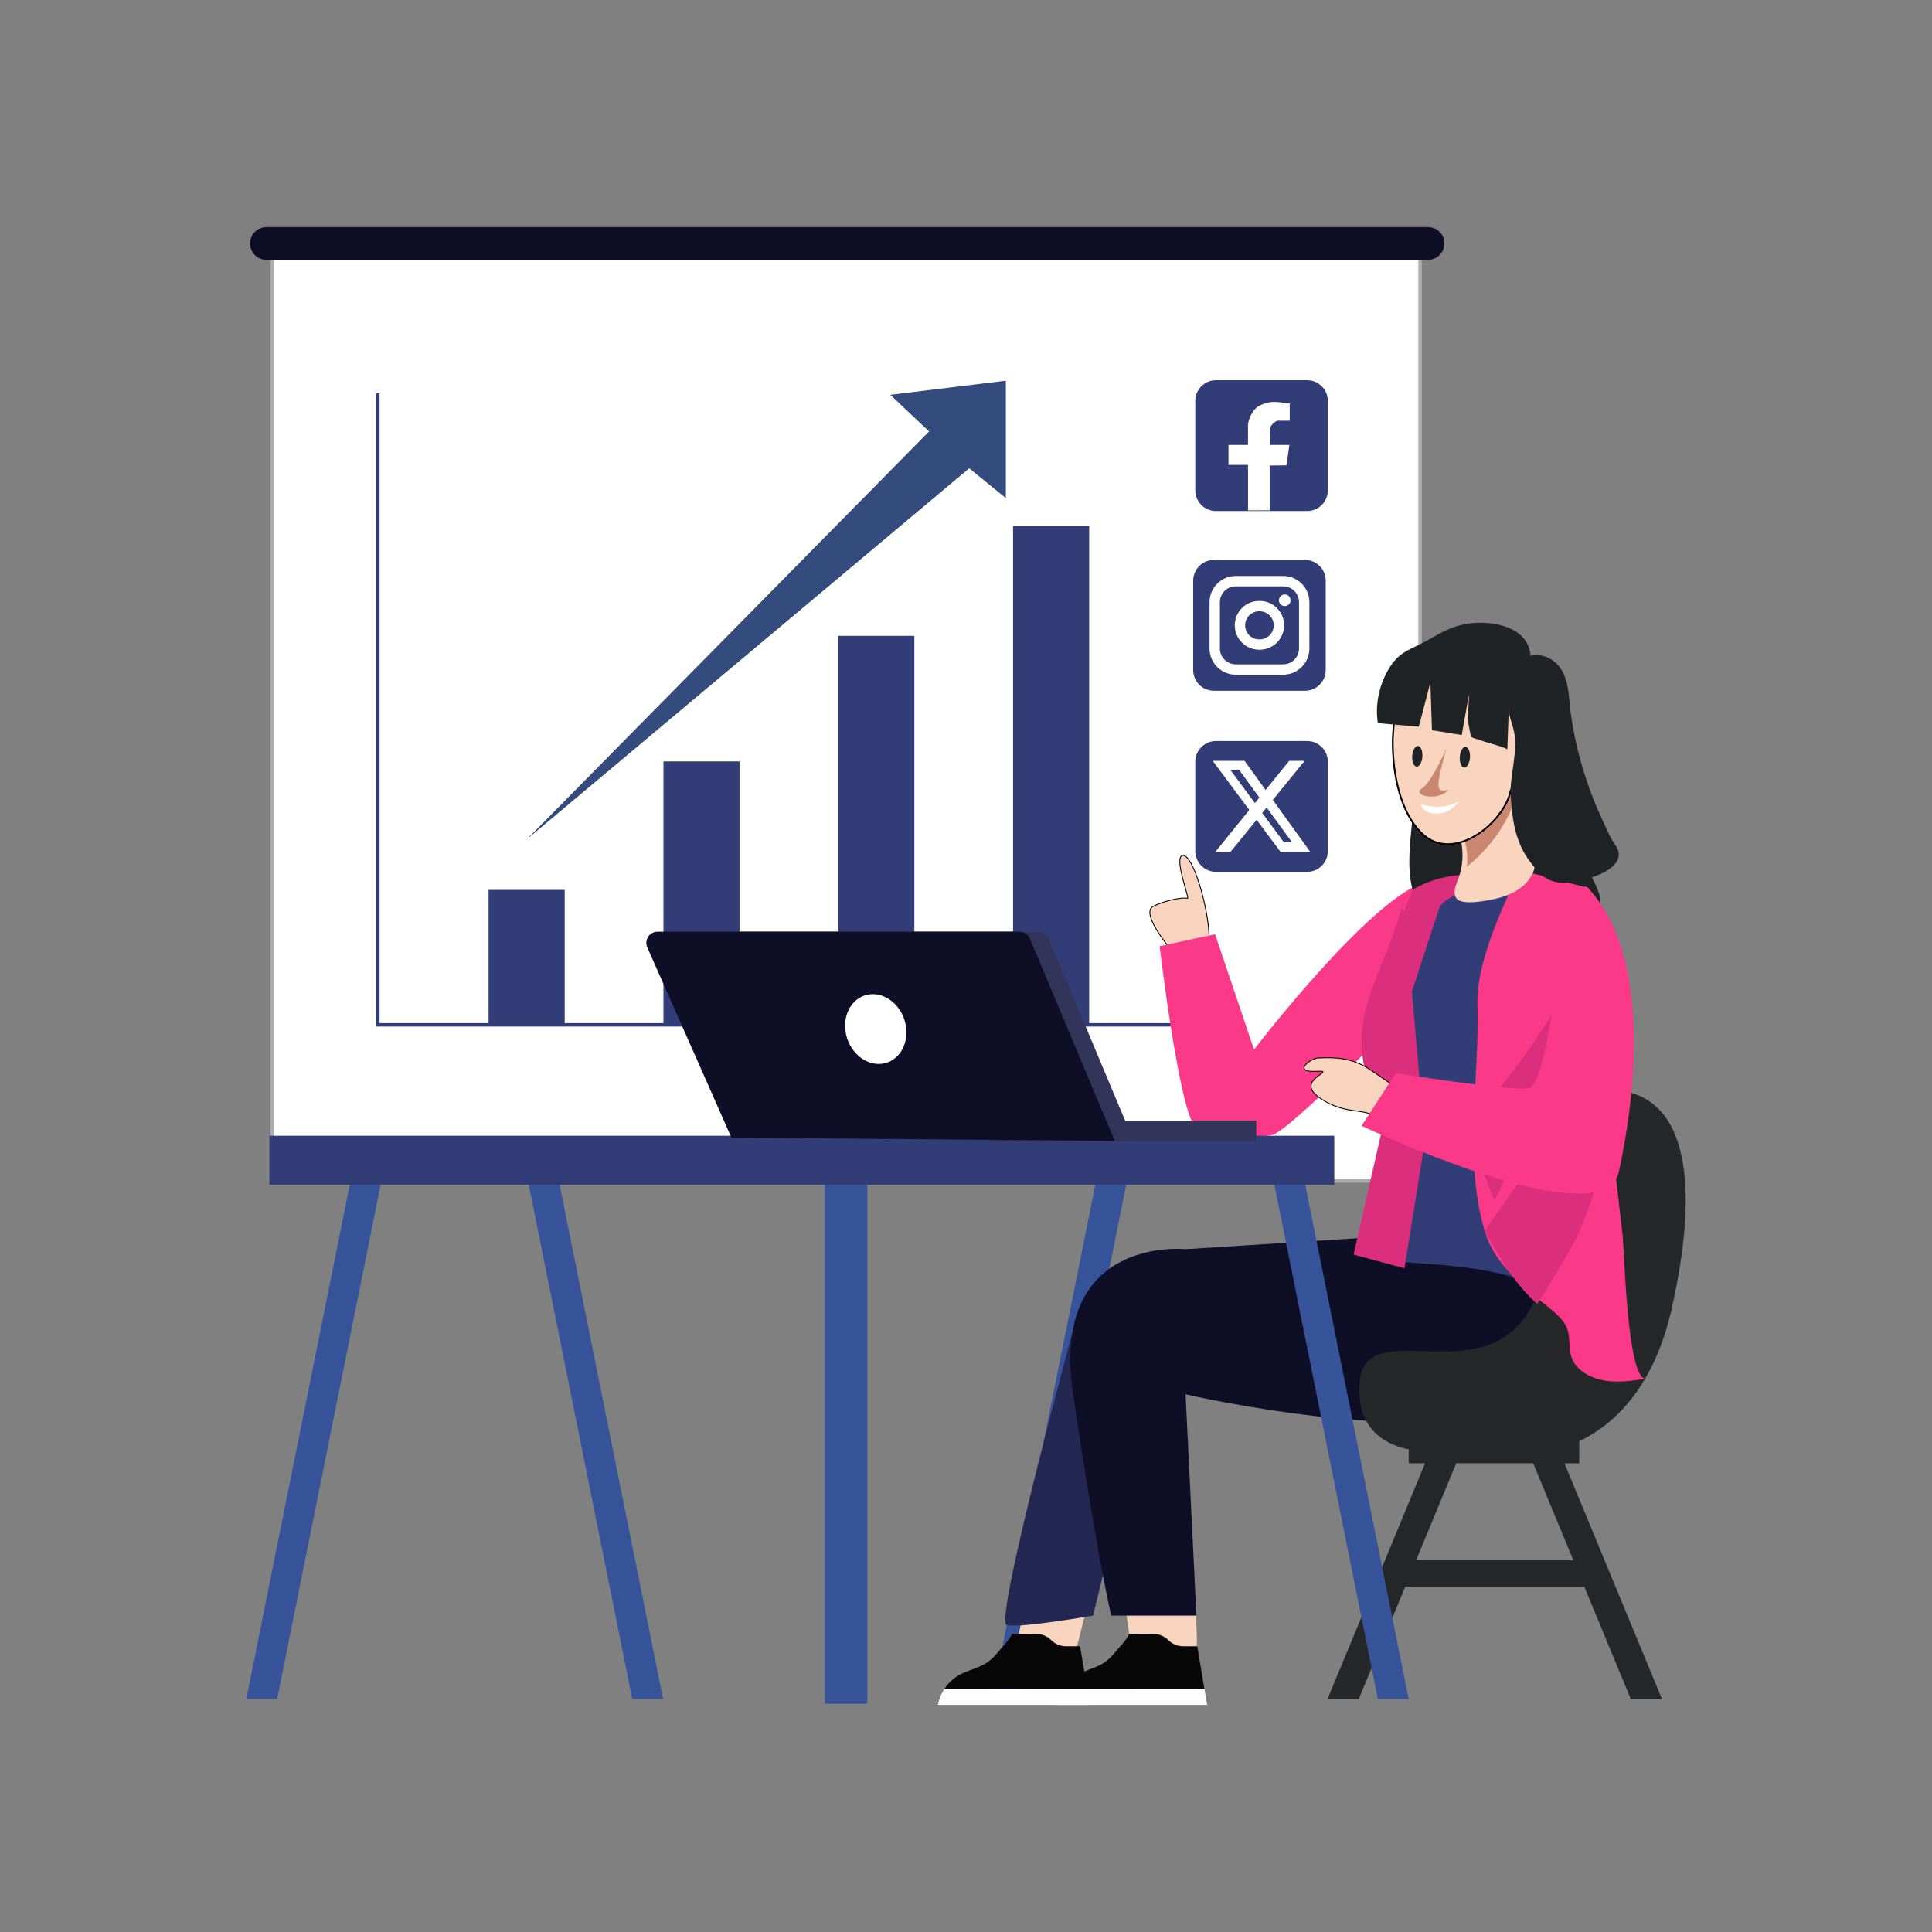 <?xml version="1.0" encoding="UTF-8"?>
<svg id="others" xmlns="http://www.w3.org/2000/svg" viewBox="0 0 560 560">
  <rect x="0" y="0" width="560" height="560" fill="#808080" stroke="none"/>
  <defs>
    <style>
      .cls-1 {
        fill: #252728;
      }

      .cls-2 {
        fill: #070707;
      }

      .cls-3 {
        fill: #242751;
      }

      .cls-4 {
        stroke-width: .5px;
      }

      .cls-4, .cls-5 {
        stroke: #000;
      }

      .cls-4, .cls-5, .cls-6, .cls-7, .cls-8 {
        stroke-miterlimit: 10;
      }

      .cls-4, .cls-5, .cls-9 {
        fill: #f9d5c0;
      }

      .cls-5 {
        stroke-width: .25px;
      }

      .cls-6 {
        stroke: #fff;
        stroke-width: 3px;
      }

      .cls-6, .cls-8 {
        fill: none;
      }

      .cls-10 {
        fill: #0e0f27;
      }

      .cls-11 {
        fill: #fa3a88;
      }

      .cls-12 {
        fill: #db2e7d;
      }

      .cls-13 {
        fill: #344b7e;
      }

      .cls-14 {
        fill: #323559;
      }

      .cls-7 {
        stroke: #adadad;
      }

      .cls-7, .cls-15 {
        fill: #fff;
      }

      .cls-16 {
        fill: #37539a;
      }

      .cls-8 {
        stroke: #323d77;
      }

      .cls-17 {
        fill: #323d77;
      }

      .cls-18 {
        fill: #ca876f;
      }

      .cls-19 {
        fill: #1f2326;
      }
    </style>
  </defs>
  <rect class="cls-16" x="239.07" y="223.2" width="12.32" height="270.65"/>
  <rect class="cls-7" x="78.86" y="71.63" width="332.75" height="270.65"/>
  <path class="cls-10" d="M413.92,75.32H77.23c-2.62,0-4.75-2.13-4.75-4.75h0c0-2.62,2.13-4.75,4.75-4.75h336.69c2.62,0,4.75,2.13,4.75,4.75h0c0,2.62-2.13,4.75-4.75,4.75Z"/>
  <path class="cls-17" d="M378.88,252.71h-26.42c-3.32,0-6-2.69-6-6v-25.92c0-3.31,2.69-6,6-6h26.42c3.32,0,6,2.69,6,6v25.92c0,3.31-2.69,6-6,6Z"/>
  <path class="cls-17" d="M378.88,148.13h-26.42c-3.32,0-6-2.69-6-6v-25.92c0-3.31,2.69-6,6-6h26.42c3.32,0,6,2.69,6,6v25.92c0,3.31-2.69,6-6,6Z"/>
  <g>
    <rect class="cls-17" x="141.62" y="257.94" width="22.06" height="39.12"/>
    <rect class="cls-17" x="192.3" y="220.7" width="22.06" height="76.35"/>
    <rect class="cls-17" x="242.97" y="184.3" width="22.06" height="112.76"/>
    <rect class="cls-17" x="293.64" y="152.43" width="22.06" height="144.62"/>
    <polygon class="cls-13" points="152.65 243.33 280.93 135.74 291.55 144.38 291.55 110.35 258.05 114.44 269.29 125.06 152.65 243.33"/>
    <polyline class="cls-8" points="109.52 114.03 109.52 297.05 347.11 297.05"/>
  </g>
  <polygon class="cls-16" points="318.92 336.3 327.86 336.3 296.44 492.47 287.51 492.47 318.92 336.3"/>
  <g>
    <g>
      <polygon class="cls-9" points="315.37 464.47 310.24 484.98 292.9 484.98 297.23 464.47 315.37 464.47"/>
      <g>
        <path class="cls-2" d="M279.65,484.73l4-1.57c1.9-.74,3.59-1.94,4.92-3.48l3.06-3.53c.68-.79,1.26-1.65,1.72-2.55h7.02c1.62,0,3.18.64,4.32,1.79,1.15,1.15,2.7,1.79,4.32,1.79h4.05l2.08,12.42h-41.45c1.41-2.17,3.47-3.9,5.96-4.87Z"/>
        <path class="cls-15" d="M315.14,489.6l.77,4.58h-44.05c.31-1.66.94-3.21,1.83-4.58h41.45Z"/>
      </g>
    </g>
    <g>
      <polygon class="cls-9" points="326.02 464.47 329.57 489.71 347.32 489.71 346.61 464.47 326.02 464.47"/>
      <g>
        <path class="cls-2" d="M313.63,484.73l4-1.57c1.9-.74,3.59-1.94,4.92-3.48l3.06-3.53c.68-.79,1.26-1.65,1.71-2.55h7.02c1.62,0,3.18.64,4.32,1.79,1.15,1.15,2.7,1.79,4.32,1.79h4.05l2.08,12.42h-41.45c1.41-2.17,3.47-3.9,5.96-4.87Z"/>
        <path class="cls-15" d="M349.12,489.6l.77,4.58h-44.05c.31-1.66.94-3.21,1.83-4.58h41.45Z"/>
      </g>
    </g>
    <path class="cls-3" d="M312.73,379.27s-24.89,90.9-20.92,91.8c3.97.9,25.01-2.78,25.01-2.78l15.25-62.05-19.34-26.97Z"/>
    <path class="cls-10" d="M346.79,468.29l-3.15-64.15s67.31,15.78,103.59,3.68c36.28-12.09,19.98-53.63,19.98-53.63l-123.57,7.89s-39.44-4.21-32.6,42.06c6.84,46.28,11.04,64.15,11.04,64.15h24.71Z"/>
  </g>
  <path class="cls-1" d="M457.74,417.73c8.63-4.05,21.34-14.03,26.82-38.44,8.68-38.65,3.94-63.89-19.32-63.49-23.27.39-8.28,42.07-22.35,64.68s-46.93.53-48.77,19.98c-1.4,14.85,9.13,18.67,14.2,19.65v4.02h4.75l-28.28,68.36h9.04l13.49-32.6h51.89l13.49,32.6h9.04l-28.28-68.36h4.29v-6.39h0ZM456.05,452.25h-45.59l11.64-28.13h22.3l11.64,28.13Z"/>
  <polygon class="cls-16" points="376.9 336.3 367.96 336.3 399.38 492.47 408.32 492.47 376.9 336.3"/>
  <path class="cls-17" d="M468.92,370.02c.29,4.59-2.71,9.87-5.29,13.01-9.35-4-17.11-10.76-27.16-13.43-11.7-3.11-24-3.11-35.97-4.34-8.28-.89.33-14.61,2.26-18.42,3.36-6.6,5.96-16.04,5.31-23.45,12.06,6.65,28.76,13.12,36.21,25.01,2.69,4.29,5.66,10.26,10.33,12.76,4.21,2.26,9.64.33,12.85,4.71.91,1.25,1.35,2.66,1.45,4.15Z"/>
  <path class="cls-5" d="M340.78,276.9s-10.83-12.14-6.44-14.24c4.39-2.1,9.07-2.6,9.86-2.25.79.35-4.21-12.22-1.32-12.45,2.89-.23,7.27,14.58,7.58,23.21.31,8.63-9.68,5.74-9.68,5.74Z"/>
  <path class="cls-11" d="M336.13,274.26l16.07-3.47,11.29,33.44s36.88-48.23,52.08-49.1l-9.09,39.12s-33,33.87-37.78,34.74c-4.78.87-17.37,2.61-22.15-2.17-4.78-4.77-10.42-52.54-10.42-52.54Z"/>
  <path class="cls-19" d="M442.79,209.87c5.63,13.54,11.23,27.1,16.79,40.67,1.19,2.89,4.16,7.4,4.29,10.49.1,2.43-2.02,3.23-4.39,4.16-4.95,1.94-10.38,2.01-15.56,2.88-6.07,1.02-12.2,2.4-18.32,3.09-7.49.85-13.7-5.22-15.83-12.05-1.89-6.06-1.28-12.59-.66-18.91.63-6.36,1.23-12.73,1.7-19.11.28-3.82.58-7.66.62-11.49.04-3.77-3.72-6.97-.47-10.57,1.93-2.14,4.93-2.89,7.74-3.54,3.89-.9,7.99-1.79,11.81-.62,6.39,1.96,9.71,8.82,12.27,15Z"/>
  <path class="cls-12" d="M394.68,302.67c-.36-14.44,9.05-27.23,12.03-41.36-1.03,16.88-1.13,33.82-.29,50.72.25,5.16-2.77,11.27-7.35,5.88-3.16-3.72-4.27-10.54-4.39-15.23Z"/>
  <path class="cls-17" d="M467.27,350.22c.35,6.14.53,12.29.5,18.45-.05,9.29-7.8,10.97-15.36,6.59-7.83-4.53-16-8.97-25.17-9.85-13.21-1.26-14.07-4.52-13.97-18.82.11-13.98-6.21-26.67-10.03-39.81-1.79-6.14-3.83-13.54-3.41-20,.47-7.02,4.57-14.43,7.19-21.01,5.51-13.79,24.65-13.07,36.72-11.42,6.77.92,14.34,1.33,18.56,6.98,5.73,7.67,6.38,18.54,4.27,27.54-2.64,11.32-7.52,22.7-5.47,34.14,1.33,7.42,5.12,12.9,5.71,20.5.17,2.23.32,4.47.45,6.71Z"/>
  <path class="cls-12" d="M427.72,256.32c-.17,1.1-9.53,3.69-10.55,6.9-1.02,3.2-7.94,24.21-7.94,24.21l3.81,43.27-5.96,36.91-14.73-3.96,9.91-43.63-3.49-36.09,10.67-25.98s5.99-4.22,15.95-4.46c9.96-.25,2.33,2.85,2.33,2.85Z"/>
  <path class="cls-11" d="M440.83,252.22s-13.09,23.81-12.59,38.81c.71,21.2-4.16,44.58,2.1,65.77,2.41,8.15,8.4,13.59,14.6,18.98,2.76,2.4,7.36,5.31,9.01,8.66,1.9,3.86-.27,8.15,3.36,11.91,2.42,2.51,5.94,3.73,9.42,4.03,3.48.3,6.97-.24,10.42-.77-5.48.85-6.37-37.42-6.8-41.27-2.17-19.19-4.43-38.45-7.11-57.5-.56-3.95-.64-42.85-2.93-43.46l-19.48-5.16Z"/>
  <path class="cls-12" d="M458.47,279.63c-3.06,12.49-6.15,25.02-10.7,37.07-2.31,6.11-4.98,12.09-8.21,17.77-2.46,4.34-3.95,9.23-6.36,13.35-.13.22-5.7-14.09-5.96-16.12-.95-7.5,2.36-9.8,6.91-15.54,9.09-11.48,17.23-23.71,24.31-36.52Z"/>
  <path class="cls-12" d="M430.34,356.79c-.09.31,5.25,8.89,5.66,9.57,2.58,4.25,5.78,8.13,9.45,11.49.4.36,10.68-17.32,11.46-19,3.47-7.36,5.8-14.98,7.84-22.83,2.47-9.48.75-18.13-.5-27.71,0,0-33.4,47.74-33.92,48.49Z"/>
  <path class="cls-9" d="M444.8,251.49c-1.02,4.41-5.1,7.12-9.17,8.44-2.57.84-11.32,2.74-13.3.66-1.36-1.42-.47-3.74.25-5.58.65-1.68,1.05-3.37,1.22-5.07.56-5.29-1.07-10.47-4.04-14.97t0-.02c-.44-.7-.92-1.34-1.41-2-.02,0-.02-.02-.02-.02l.89-.6c.31-.17.62-.29.94-.42,2.11-.84,4.45-.83,6.7-1.36,4-.93,7.98-2.59,11.89-4.07.72-.28,1.41-.54,2.11-.8-5.1,1.84,4.79,22.19,3.94,25.82Z"/>
  <path class="cls-18" d="M440.13,227.75c-2.39,12.51-11.65,20.83-14.94,23.46.56-5.29-1.07-10.47-4.04-14.97t0-.02c-.72-1.56-1.27-1.93-1.41-2-.02,0-.02-.02-.02-.02l.89-.6c.31-.17.61-.29.94-.42,2.11-.84,4.45-.83,6.7-1.36,4-.93,7.97-2.59,11.89-4.07Z"/>
  <path class="cls-4" d="M444.93,198.75c4.33,6.16,3.58,12.13,2.89,19.1-.44,4.4-3.62,12.89-9.81,10.95-.15.36-.2.72-.31,1.1-2.5,9.22-16.42,20.02-25.24,11.96-6.82-6.24-8.82-18.18-8.76-26.98,0-.75.03-1.47.09-2.13.33-4.28.49-9.55,2.03-13.59,1.03-2.71,3.38-4.45,5.9-5.96,10.2-6.1,26.06-4.62,33.21,5.54Z"/>
  <path class="cls-19" d="M451.56,255.77c-3.73-.64-5.45-2.61-7.75-5.57-4.53-5.78-5.39-12.06-5.91-19.03-.5-6.7,2.54-13.72.66-20.28-.49-1.7-1.08-3.17-1.21-4.91-.01-.32,0-.65,0-.99,0,.32-.03.65-.04.98-.14,3.74-.25,7.48-.4,11.2-2.48-1.18-4.93-1.57-7.49-2.5-3.76-1.33-2.78-.18-3.62-3.98-.37-1.7-.3-3.69-.18-5.65.06-1.3.17-2.59.16-3.74-.22,1.23-.44,2.44-.65,3.67-.48,2.69-.97,5.4-1.45,8.08-2.89-.46-5.75-.93-8.62-1.4-.1-3.14-.2-6.25-.31-9.38-.05-1.49-.1-2.99-.15-4.48-.36,1.35-.7,2.7-1.05,4.06-.76,2.94-1.54,5.86-2.3,8.79-3.96-.34-7.91-.69-11.87-1.03-.75-4.68.07-9.55,2.12-13.8.3-.62.62-1.24.97-1.82,2.66-4.49,5.33-5.4,9.01-7.2.71-.34,1.43-.73,2.23-1.16,3.81-2.12,6.81-3.98,11.1-4.76,6.84-1.23,18.23.36,18.82,9.25.81-.22,1.65-.3,2.47-.21,1.15.11,2.29.5,3.32,1.1.87.5,1.65,1.16,2.3,1.92,2.39,2.81,2.85,6.69,3.21,10.39.1,1.2.2,2.37.36,3.47.74,5.37,1.9,10.67,3.46,15.84,1.54,5.18,3.46,10.25,5.77,15.15,1.14,2.44,2.14,5,3.7,7.2,5.23,7.37-11.82,11.6-16.63,10.78Z"/>
  <g>
    <path class="cls-18" d="M419.23,216.95s-4.16,9.74-7.16,11.66c-3.01,1.92,5.01,3.94,7.83.2,0,0-2.84,1.29-2.96-1.17-.12-2.45,2.3-10.7,2.3-10.7Z"/>
    <path class="cls-19" d="M409.34,219.13c-.11,1.65.47,3.04,1.28,3.09.81.05,1.56-1.25,1.67-2.9.11-1.65-.47-3.04-1.28-3.09-.81-.05-1.56,1.25-1.67,2.9Z"/>
    <path class="cls-19" d="M423.13,219.39c-.11,1.65.47,3.04,1.28,3.09.81.05,1.56-1.25,1.67-2.9.11-1.65-.47-3.04-1.28-3.09s-1.56,1.25-1.67,2.9Z"/>
    <path class="cls-15" d="M411.78,233.02s5.34,2.22,11.02-.66c0,0-2.17,3.49-6.4,3.47-4.23-.02-4.61-2.81-4.61-2.81Z"/>
  </g>
  <path class="cls-5" d="M407.98,317.38s-5.28-3.53-10.71-7.24c-5.42-3.71-10.57-3.67-15.12-3.49-2.42.1-7.6,4.27-.69,3.88,6.91-.38-6.7,2.26.99,7.65,8.24,5.78,14.55,2.14,17.58,7.04,3.03,4.9,7.95-7.84,7.95-7.84Z"/>
  <path class="cls-11" d="M451.25,282.39s-3.34,32.09-8.19,33.03c-4.85.94-38.49-4.36-38.49-4.36l-9.91,15.27s70.18,33.16,74.57,13.32c4.39-19.84,10.09-61.71-8.93-82.28-3.73-4.04-9.06,25.02-9.06,25.02Z"/>
  <polygon class="cls-16" points="160.78 336.3 151.84 336.3 183.26 492.47 192.2 492.47 160.78 336.3"/>
  <polygon class="cls-16" points="102.81 336.3 111.75 336.3 80.33 492.47 71.39 492.47 102.81 336.3"/>
  <rect class="cls-17" x="78.09" y="329.2" width="308.66" height="14.2"/>
  <g>
    <rect class="cls-14" x="287.39" y="324.83" width="76.76" height="5.87"/>
    <path class="cls-14" d="M217.48,329.76l-24.39-55.16c-.94-2.14.62-4.54,2.95-4.54h104.97c1.3,0,2.48.78,2.98,1.98l24.6,58.65-111.12-.94Z"/>
    <path class="cls-10" d="M212.01,329.76l-24.39-55.16c-.94-2.14.62-4.54,2.95-4.54h104.97c1.3,0,2.48.78,2.98,1.98l24.6,58.65-111.12-.94Z"/>
    <path class="cls-15" d="M262.13,295.53c1.78,5.38-.49,10.96-5.06,12.48-4.57,1.51-9.73-1.62-11.51-6.99-1.78-5.38.49-10.96,5.06-12.48,4.57-1.51,9.73,1.62,11.51,6.99Z"/>
  </g>
  <path class="cls-15" d="M361.74,134.76h-5.66v-5.8h5.66v-5.58c0-2.03,1.51-4.6,2.76-5.44,1.25-.84,2.96-1.34,4.35-1.43,1.4-.09,4.99.46,4.99.46v4.97h-3.43c-.49,0-2.25,1.06-2.29,2.57s-.07,4.45-.07,4.45h5.68l-.83,5.92-4.87.06v12.99h-6.28v-13.17Z"/>
  <path class="cls-17" d="M378.27,200.22h-26.42c-3.32,0-6-2.69-6-6v-25.92c0-3.32,2.69-6,6-6h26.42c3.32,0,6,2.69,6,6v25.92c0,3.32-2.69,6-6,6Z"/>
  <path class="cls-6" d="M371.93,194.06h-13.74c-3.37,0-6.1-2.73-6.1-6.1v-13.41c0-3.37,2.73-6.1,6.1-6.1h13.74c3.37,0,6.1,2.73,6.1,6.1v13.41c0,3.37-2.73,6.1-6.1,6.1Z"/>
  <path class="cls-6" d="M365.13,186.82h-.15c-3.08,0-5.57-2.49-5.57-5.57h0c0-3.08,2.49-5.57,5.57-5.57h.15c3.08,0,5.57,2.49,5.57,5.57h0c0,3.08-2.49,5.57-5.57,5.57Z"/>
  <circle class="cls-15" cx="372.39" cy="173.99" r="1.69"/>
  <g>
    <path class="cls-15" d="M360.75,220.54h-9.23l19.69,26.43h8.61l-19.07-26.43ZM356.62,223.15h2.55l15.29,20.92h-2.37l-15.47-20.92Z"/>
    <polygon class="cls-15" points="352.23 246.97 356.62 246.97 378.15 220.54 373.67 220.54 352.23 246.97"/>
  </g>
</svg>